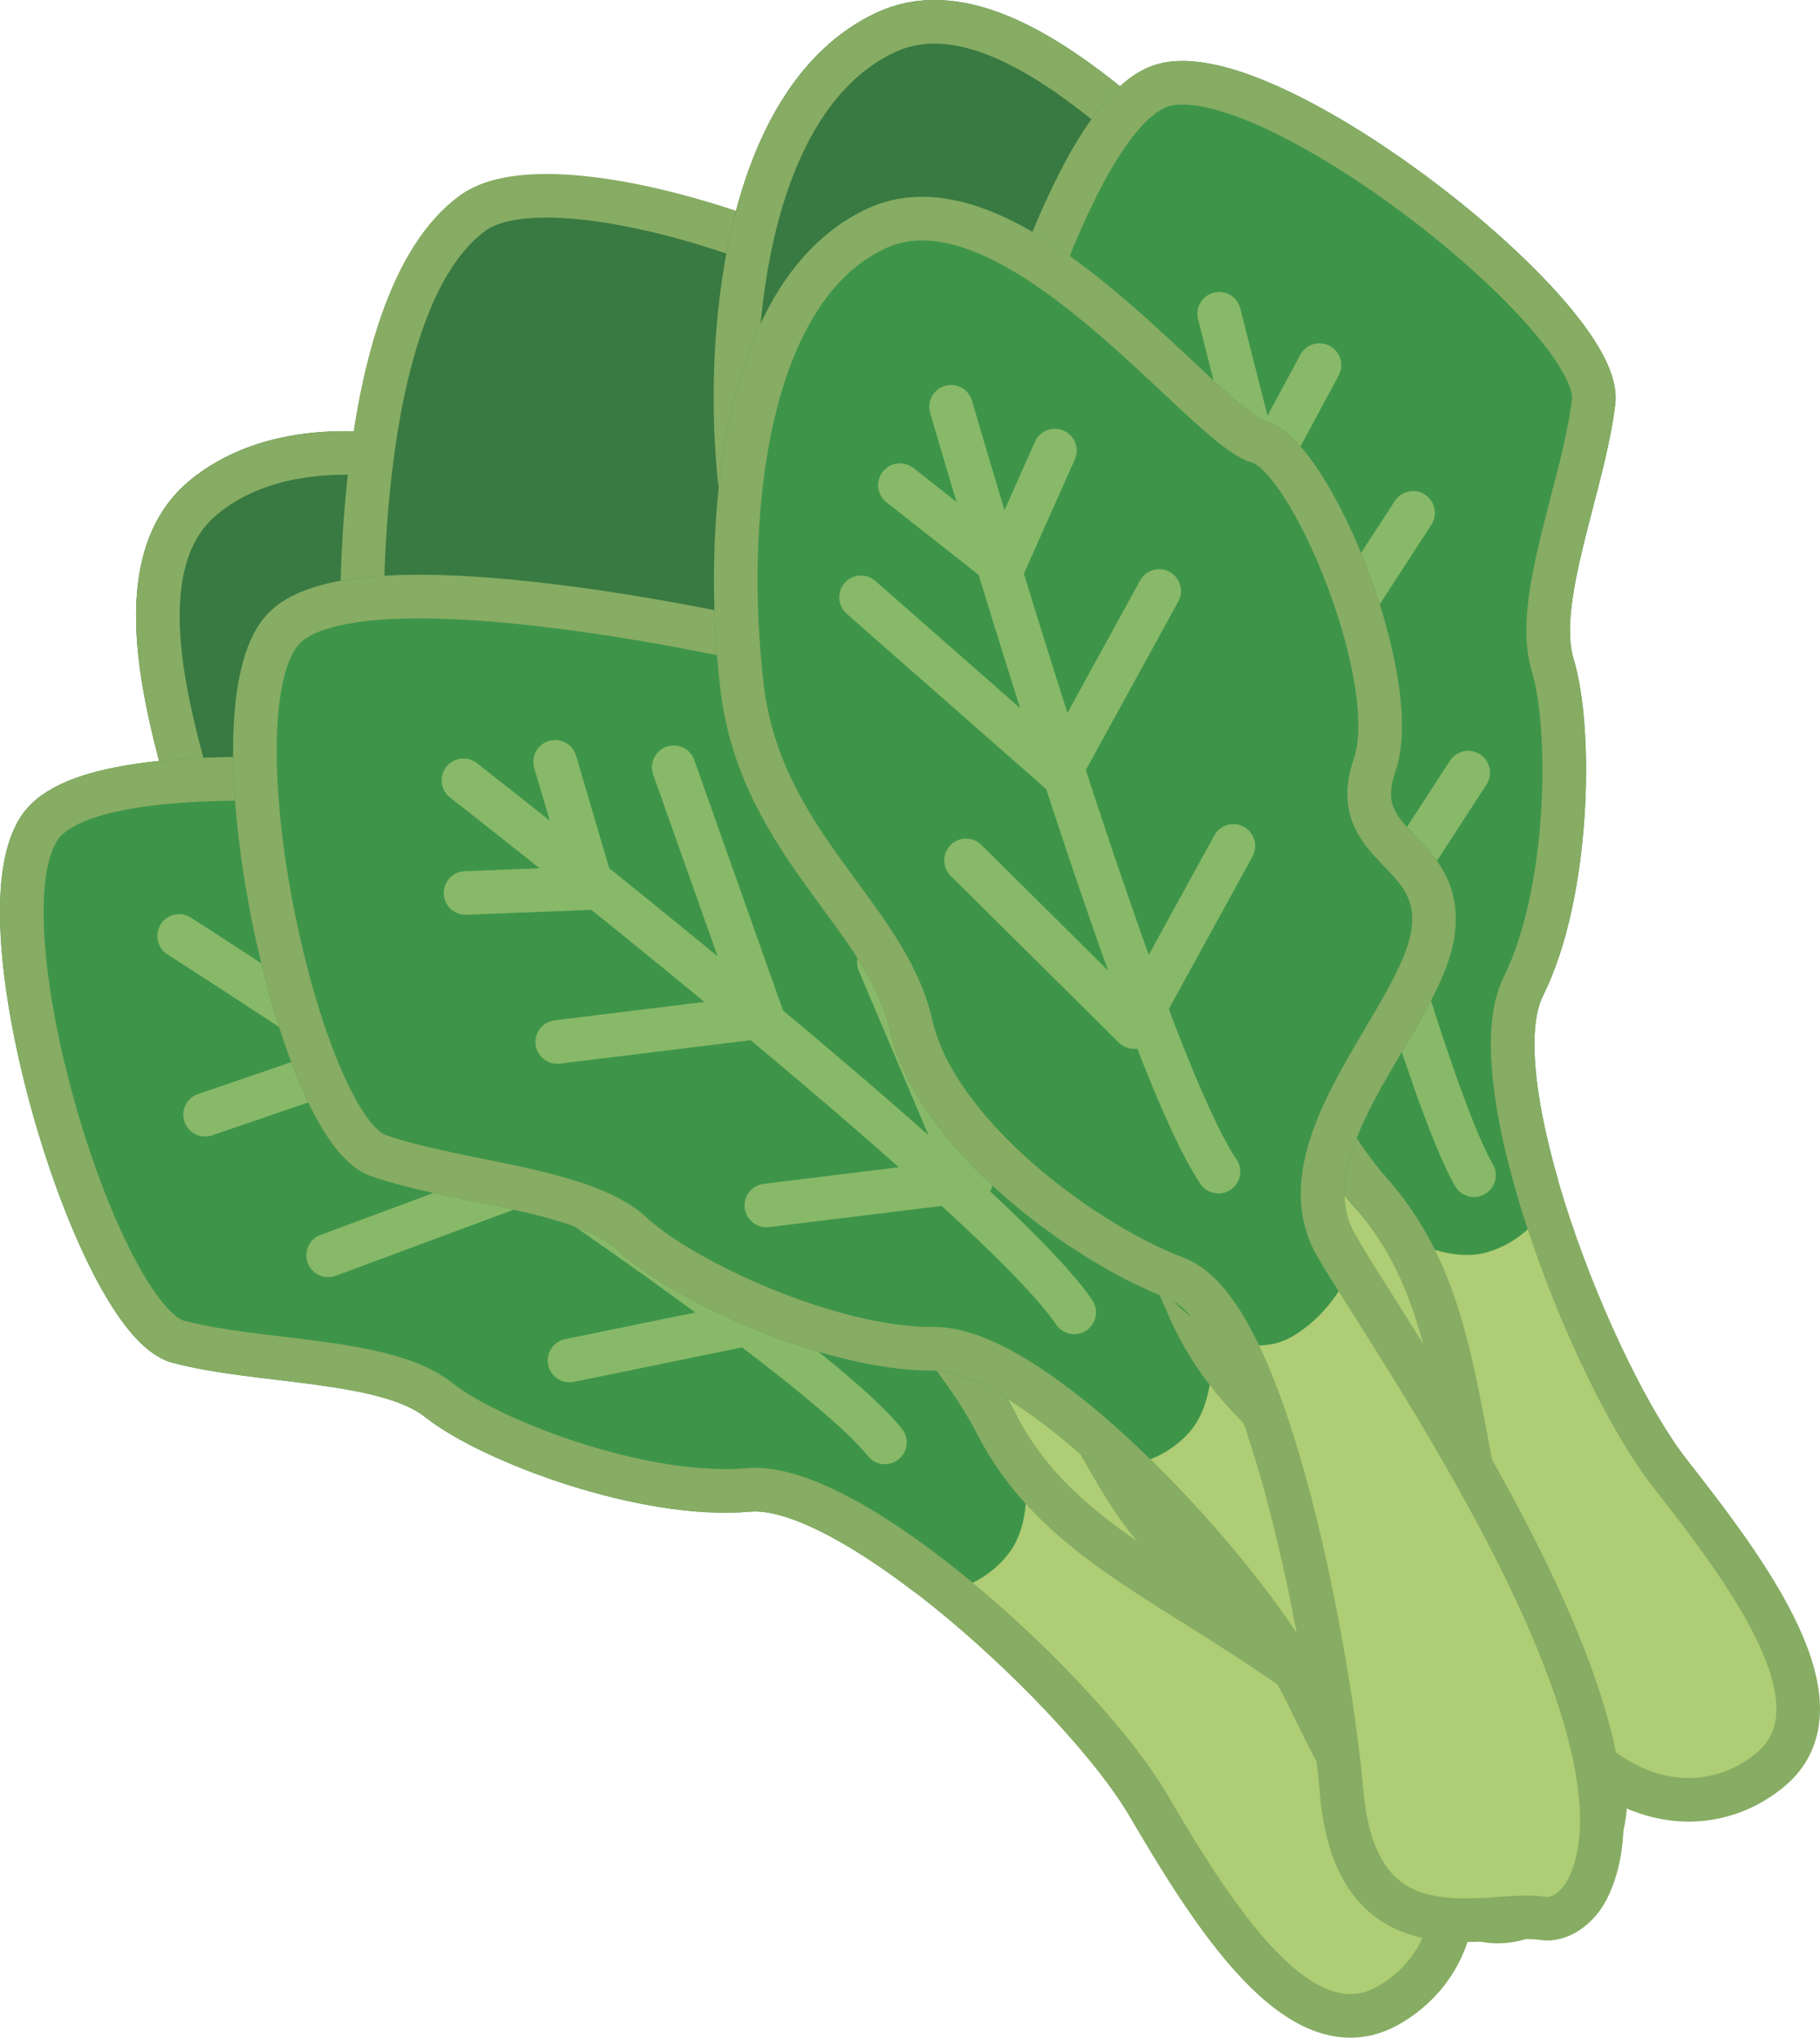 <?xml version="1.0" encoding="UTF-8"?><svg id="b" xmlns="http://www.w3.org/2000/svg" viewBox="0 0 305.883 342.293"><defs><style>.d{fill:#b8d279;}.e{fill:#aecd74;}.f{fill:#397a42;stroke:#397a42;}.f,.g{stroke-miterlimit:10;}.f,.g,.h,.i{stroke-width:7.326px;}.g{fill:#3e954a;stroke:#3e954a;}.h{stroke:#87ac63;}.h,.i{fill:none;stroke-linecap:round;stroke-linejoin:round;}.i{stroke:#88b968;}</style></defs><g id="c"><g><g><path class="e" d="M210.632,289.58c9.824,5.381,20.104,5.314,23.706-12.757,1.698-8.518-.229-18.764-7.15-25.364-13.953-13.304-64.327-41.217-62.321-57.016,2.006-15.799-2.676-44.317-16.71-54.855-14.034-10.538-14.909-33.458-36.378-46.275-21.469-12.817-57.719-25.732-77.377-9.927-19.658,15.806,3.964,60.633,1.948,69.208-2.016,8.574,23.865,36.531,38.394,37.701,14.528,1.17,6.608,15.485,19.957,19.248,13.349,3.763,43.062-8.797,53.217,6.133,8,11.763,36.406,59.496,62.713,73.905Z"/><path class="f" d="M147.919,215.675c-10.155-14.93-39.868-2.37-53.217-6.133-13.349-3.763-5.429-18.078-19.957-19.248-14.528-1.17-40.409-29.127-38.394-37.701,2.016-8.574-21.607-53.402-1.948-69.208,19.658-15.806,55.908-2.891,77.377,9.927,21.469,12.817,22.344,35.736,36.378,46.275,14.034,10.538,18.716,39.056,16.71,54.855-.086,.673-.076,1.368,.022,2.083,0,0,4.444,11.213-2.307,15.71-6.751,4.497-14.663,3.439-14.663,3.439Z"/><path class="h" d="M222.908,293.48c2.998-.191,6.501-1.856,7.447-4.651,2.788-8.239,7.545-27.157-3.167-37.37-13.953-13.304-64.327-41.217-62.321-57.016,2.006-15.799-2.676-44.317-16.71-54.855-14.034-10.538-14.909-33.458-36.378-46.275-21.469-12.817-57.719-25.732-77.377-9.927-19.658,15.806,3.964,60.633,1.948,69.208-2.016,8.574,23.865,36.531,38.394,37.701,14.528,1.17,6.608,15.485,19.957,19.248,13.349,3.763,43.062-8.797,53.217,6.133,9.59,14.101,45.731,79.671,74.988,77.805Z"/></g><g><path class="d" d="M60.918,110.02s2.672-64.445,18.542-74.242c15.87-9.797,76.559,11.855,78.123,25.074,1.563,13.219-2.303,33.089,3.26,41.959,5.563,8.87,11.282,33.981,7.298,50.249-3.985,16.268,25.553,55.761,41.745,67.246,16.192,11.485,37.417,27.194,27.127,40.622-10.291,13.428-32.498,13.706-48.001-11.209-15.503-24.915-18.465-46.312-37.683-58.235-19.219-11.924-42.608-47.658-60.745-49.569-18.137-1.91-29.664-31.895-29.664-31.895Z"/><path class="f" d="M151.327,191.484c-19.219-11.924-42.608-47.658-60.745-49.569-18.137-1.91-29.664-31.895-29.664-31.895,0,0,.763-59.635,19.331-72.89,15.175-10.834,75.77,10.503,77.334,23.722,1.563,13.219-2.303,33.089,3.26,41.959,5.563,8.87,11.282,33.981,7.298,50.249-1.664,6.795,2.52,17.643,9.138,28.809,0,0-.448,6.499-6.723,10.339-6.275,3.84-19.228-.724-19.228-.724Z"/><path class="h" d="M60.918,110.02s-2.566-58.9,18.542-74.242c15.081-10.962,76.559,11.855,78.123,25.074,1.563,13.219-2.303,33.089,3.26,41.959,5.563,8.87,11.282,33.981,7.298,50.249-3.985,16.268,25.553,55.761,41.745,67.246,16.192,11.485,37.417,27.194,27.127,40.622-10.291,13.428-32.498,13.706-48.001-11.209-15.503-24.915-18.465-46.312-37.683-58.235-19.219-11.924-42.608-47.658-60.745-49.569-18.137-1.91-29.664-31.895-29.664-31.895Z"/></g><g><path class="e" d="M258.847,252.981c.599,11.139-3.933,20.317-21.86,15.684-8.45-2.184-16.888-8.366-19.853-17.435-5.976-18.283-9.336-75.54-24.512-80.614-15.176-5.074-38.957-21.672-42.394-38.825-3.437-17.153-23.806-27.904-26.072-52.707-2.266-24.803,1.808-62.887,24.668-73.619,22.859-10.732,53.169,29.922,61.808,31.846,8.639,1.924,22.692,37.263,17.432,50.784-5.26,13.521,11.145,12.653,8.745,26.246-2.4,13.593-26.694,34.742-17.594,50.33,7.17,12.281,38.028,58.483,39.632,88.311Z"/><path class="f" d="M219.215,164.67c-9.1-15.588,15.194-36.737,17.594-50.33,2.4-13.593-14.005-12.725-8.745-26.246,5.26-13.521-8.793-48.86-17.432-50.784-8.639-1.924-38.948-42.578-61.808-31.846-22.859,10.732-26.933,48.816-24.668,73.619,2.266,24.803,22.635,35.555,26.072,52.707,3.437,17.153,27.218,33.75,42.394,38.825,.646,.216,1.271,.527,1.876,.925,0,0,8.219,8.857,15.226,4.766,7.007-4.09,9.491-11.637,9.491-11.637Z"/><path class="h" d="M257.038,265.672c-1.477,2.602-4.508,5.015-7.45,4.647-8.672-1.086-27.867-5.054-32.454-19.089-5.976-18.283-9.336-75.54-24.512-80.614-15.176-5.074-38.957-21.672-42.394-38.825-3.437-17.153-23.806-27.904-26.072-52.707-2.266-24.803,1.808-62.887,24.668-73.619,22.859-10.732,53.169,29.922,61.808,31.846,8.639,1.924,22.692,37.263,17.432,50.784-5.26,13.521,11.145,12.653,8.745,26.246-2.4,13.593-26.694,34.742-17.594,50.33,8.594,14.722,52.237,75.61,37.823,101.002Z"/></g><g><path class="e" d="M89.331,134.587s-70.745-10.699-82.298,3.944c-11.553,14.643,9.215,83.24,22.944,86.859,13.729,3.619,34.868,2.734,43.716,9.755,8.847,7.021,34.705,16.692,52.08,15.134,17.374-1.558,56.38,34.553,67.109,52.789,10.729,18.236,25.478,42.241,40.385,33.832,14.907-8.409,16.994-30.96-7.867-50.556-24.862-19.596-47.049-25.892-57.992-47.274-10.944-21.383-46.508-50.662-47.044-69.407-.536-18.746-31.032-35.074-31.032-35.074Z"/><path class="g" d="M167.406,239.069c-10.944-21.383-46.508-50.662-47.044-69.407-.536-18.746-31.032-35.074-31.032-35.074,0,0-70.745-10.699-82.298,3.944-11.553,14.643,9.215,83.24,22.944,86.859,13.729,3.619,34.868,2.734,43.716,9.755,8.847,7.021,34.705,16.692,52.08,15.134,7.257-.651,18.289,5.271,29.457,13.717,0,0,6.849,.542,11.381-5.253,4.532-5.795,.796-19.673,.796-19.673Z"/><path class="h" d="M89.331,134.587s-70.745-10.699-82.298,3.944c-11.553,14.643,9.215,83.24,22.944,86.859,13.729,3.619,34.868,2.734,43.716,9.755,8.847,7.021,34.705,16.692,52.08,15.134,17.374-1.558,56.38,34.553,67.109,52.789,10.729,18.236,25.478,42.241,40.385,33.832,14.907-8.409,16.994-30.96-7.867-50.556-24.862-19.596-47.049-25.892-57.992-47.274-10.944-21.383-46.508-50.662-47.044-69.407-.536-18.746-31.032-35.074-31.032-35.074Z"/><g><path class="i" d="M30.104,157.229s103.723,66.434,118.622,85.065"/><polyline class="i" points="74.303 156.418 92.474 197.01 55.157 210.874"/><polyline class="i" points="111.306 186.331 129.706 221.573 95.718 228.541"/><polyline class="i" points="54.367 157.096 62.289 177.725 34.474 187.247"/></g></g><g><path class="e" d="M129.958,108.333s-69.661-16.33-82.349-2.66c-12.688,13.671,2.519,83.71,15.914,88.417,13.395,4.707,34.538,5.518,42.794,13.224,8.257,7.707,33.257,19.418,50.7,19.257,17.443-.161,53.432,38.957,62.666,57.993,9.234,19.037,22.013,44.146,37.546,36.957,15.533-7.189,19.419-29.5-3.793-51.024-23.213-21.524-44.824-29.576-54.02-51.767-9.196-22.19-42.302-54.223-41.334-72.952,.967-18.728-28.124-37.447-28.124-37.447Z"/><path class="g" d="M199.416,218.731c-9.196-22.19-42.302-54.223-41.334-72.952,.967-18.728-28.124-37.447-28.124-37.447,0,0-69.661-16.33-82.349-2.66-12.688,13.671,2.519,83.71,15.914,88.417,13.395,4.707,34.538,5.518,42.794,13.224,8.257,7.707,33.257,19.418,50.7,19.257,7.286-.067,17.808,6.719,28.264,16.032,0,0,6.783,1.088,11.765-4.325,4.982-5.414,2.369-19.546,2.369-19.546Z"/><path class="h" d="M129.958,108.333s-69.661-16.33-82.349-2.66c-12.688,13.671,2.519,83.71,15.914,88.417,13.395,4.707,34.538,5.518,42.794,13.224,8.257,7.707,33.257,19.418,50.7,19.257,17.443-.161,53.432,38.957,62.666,57.993,9.234,19.037,22.013,44.146,37.546,36.957,15.533-7.189,19.419-29.5-3.793-51.024-23.213-21.524-44.824-29.576-54.02-51.767-9.196-22.19-42.302-54.223-41.334-72.952,.967-18.728-28.124-37.447-28.124-37.447Z"/><g><path class="i" d="M77.89,131.075s89.288,69.611,102.647,89.375"/><polyline class="i" points="113.231 128.89 128.092 170.807 93.656 175.031"/><polyline class="i" points="147.719 161.67 163.237 198.273 128.801 202.496"/><polyline class="i" points="93.304 127.97 99.549 149.167 78.249 150.004"/></g></g><g><path class="e" d="M161.631,89.527s15.878-69.765,33.728-75.172c17.851-5.407,74.124,38.98,72.479,53.082-1.645,14.103-10.19,33.458-6.886,44.259,3.304,10.8,2.864,38.404-4.932,54.009-7.796,15.605,11.574,65.105,24.632,81.753,13.058,16.648,30.018,39.145,16.745,49.951s-35.028,4.513-44.19-25.788c-9.162-30.301-6.92-53.255-22.828-71.252-15.909-17.997-30.176-61.798-47.431-69.143-17.255-7.345-21.317-41.699-21.317-41.699Z"/><path class="g" d="M230.379,200.368c-15.909-17.997-30.176-61.798-47.431-69.143-17.255-7.345-21.317-41.699-21.317-41.699,0,0,15.878-69.765,33.728-75.172,17.851-5.407,74.124,38.98,72.479,53.082-1.645,14.103-10.19,33.458-6.886,44.259,3.304,10.8,2.864,38.404-4.932,54.009-3.256,6.518-1.773,18.951,2.011,32.432,0,0-1.997,6.573-9.047,8.676-7.05,2.103-18.605-6.444-18.605-6.444Z"/><path class="h" d="M161.631,89.527s15.878-69.765,33.728-75.172c17.851-5.407,74.124,38.98,72.479,53.082-1.645,14.103-10.19,33.458-6.886,44.259,3.304,10.8,2.864,38.404-4.932,54.009-7.796,15.605,11.574,65.105,24.632,81.753,13.058,16.648,30.018,39.145,16.745,49.951s-35.028,4.513-44.19-25.788c-9.162-30.301-6.92-53.255-22.828-71.252-15.909-17.997-30.176-61.798-47.431-69.143-17.255-7.345-21.317-41.699-21.317-41.699Z"/><g><path class="i" d="M204.906,52.71s30.919,124.034,42.821,144.708"/><polyline class="i" points="187.442 83.511 218.593 115.251 237.493 86.157"/><polyline class="i" points="201.774 128.883 227.862 158.882 246.761 129.788"/><polyline class="i" points="195.355 65.2 211.665 80.109 221.759 61.334"/></g></g><g><path class="e" d="M268.079,304.202c.993,11.814-10.863,23.461-29.308,17.94-8.694-2.603-9.965-11.521-13.3-21.226-6.723-19.563-12.116-80.3-27.77-86.194-15.654-5.894-40.481-24.283-44.575-42.561-4.094-18.279-25.24-30.361-28.402-56.7-3.162-26.339-.314-66.521,22.636-77.1,22.949-10.578,55.26,33.505,64.138,35.839,8.878,2.333,24.426,40.232,19.524,54.367-4.901,14.135,11.802,13.779,9.821,28.089-1.981,14.309-26.036,35.868-16.219,52.685,7.735,13.249,40.797,63.226,43.456,94.862Z"/><path class="g" d="M224.623,209.34c-9.817-16.817,14.238-38.376,16.219-52.685,1.981-14.309-14.722-13.954-9.821-28.089,4.901-14.135-10.646-52.034-19.524-54.367-8.878-2.333-41.189-46.417-64.138-35.839-22.949,10.578-25.798,50.761-22.636,77.1,3.162,26.339,24.308,38.421,28.402,56.7,4.094,18.279,28.922,36.668,44.575,42.561,.667,.251,1.315,.602,1.945,1.044,0,0,8.688,9.66,15.695,5.569,7.007-4.09,9.282-11.995,9.282-11.995Z"/><path class="h" d="M266.67,317.576c-1.418,2.705-4.426,5.155-7.44,4.664-8.883-1.448-31.278,7.843-33.759-21.325-1.754-20.611-12.116-80.3-27.77-86.194-15.654-5.894-40.481-24.283-44.575-42.561-4.094-18.279-25.24-30.361-28.402-56.7-3.162-26.339-.314-66.521,22.636-77.1,22.949-10.578,55.26,33.505,64.138,35.839,8.878,2.333,24.426,40.232,19.524,54.367-4.901,14.135,11.802,13.779,9.821,28.089-1.981,14.309-26.036,35.868-16.219,52.685,9.272,15.883,55.878,81.847,42.047,108.237Z"/><g><path class="i" d="M159.847,68.336s31.534,108.737,44.934,128.472"/><polyline class="i" points="144.712 100.346 178.128 129.693 194.821 99.279"/><polyline class="i" points="162.364 144.532 190.601 172.518 207.294 142.104"/><polyline class="i" points="151.247 81.499 168.616 95.16 177.292 75.689"/></g></g></g></g></svg>